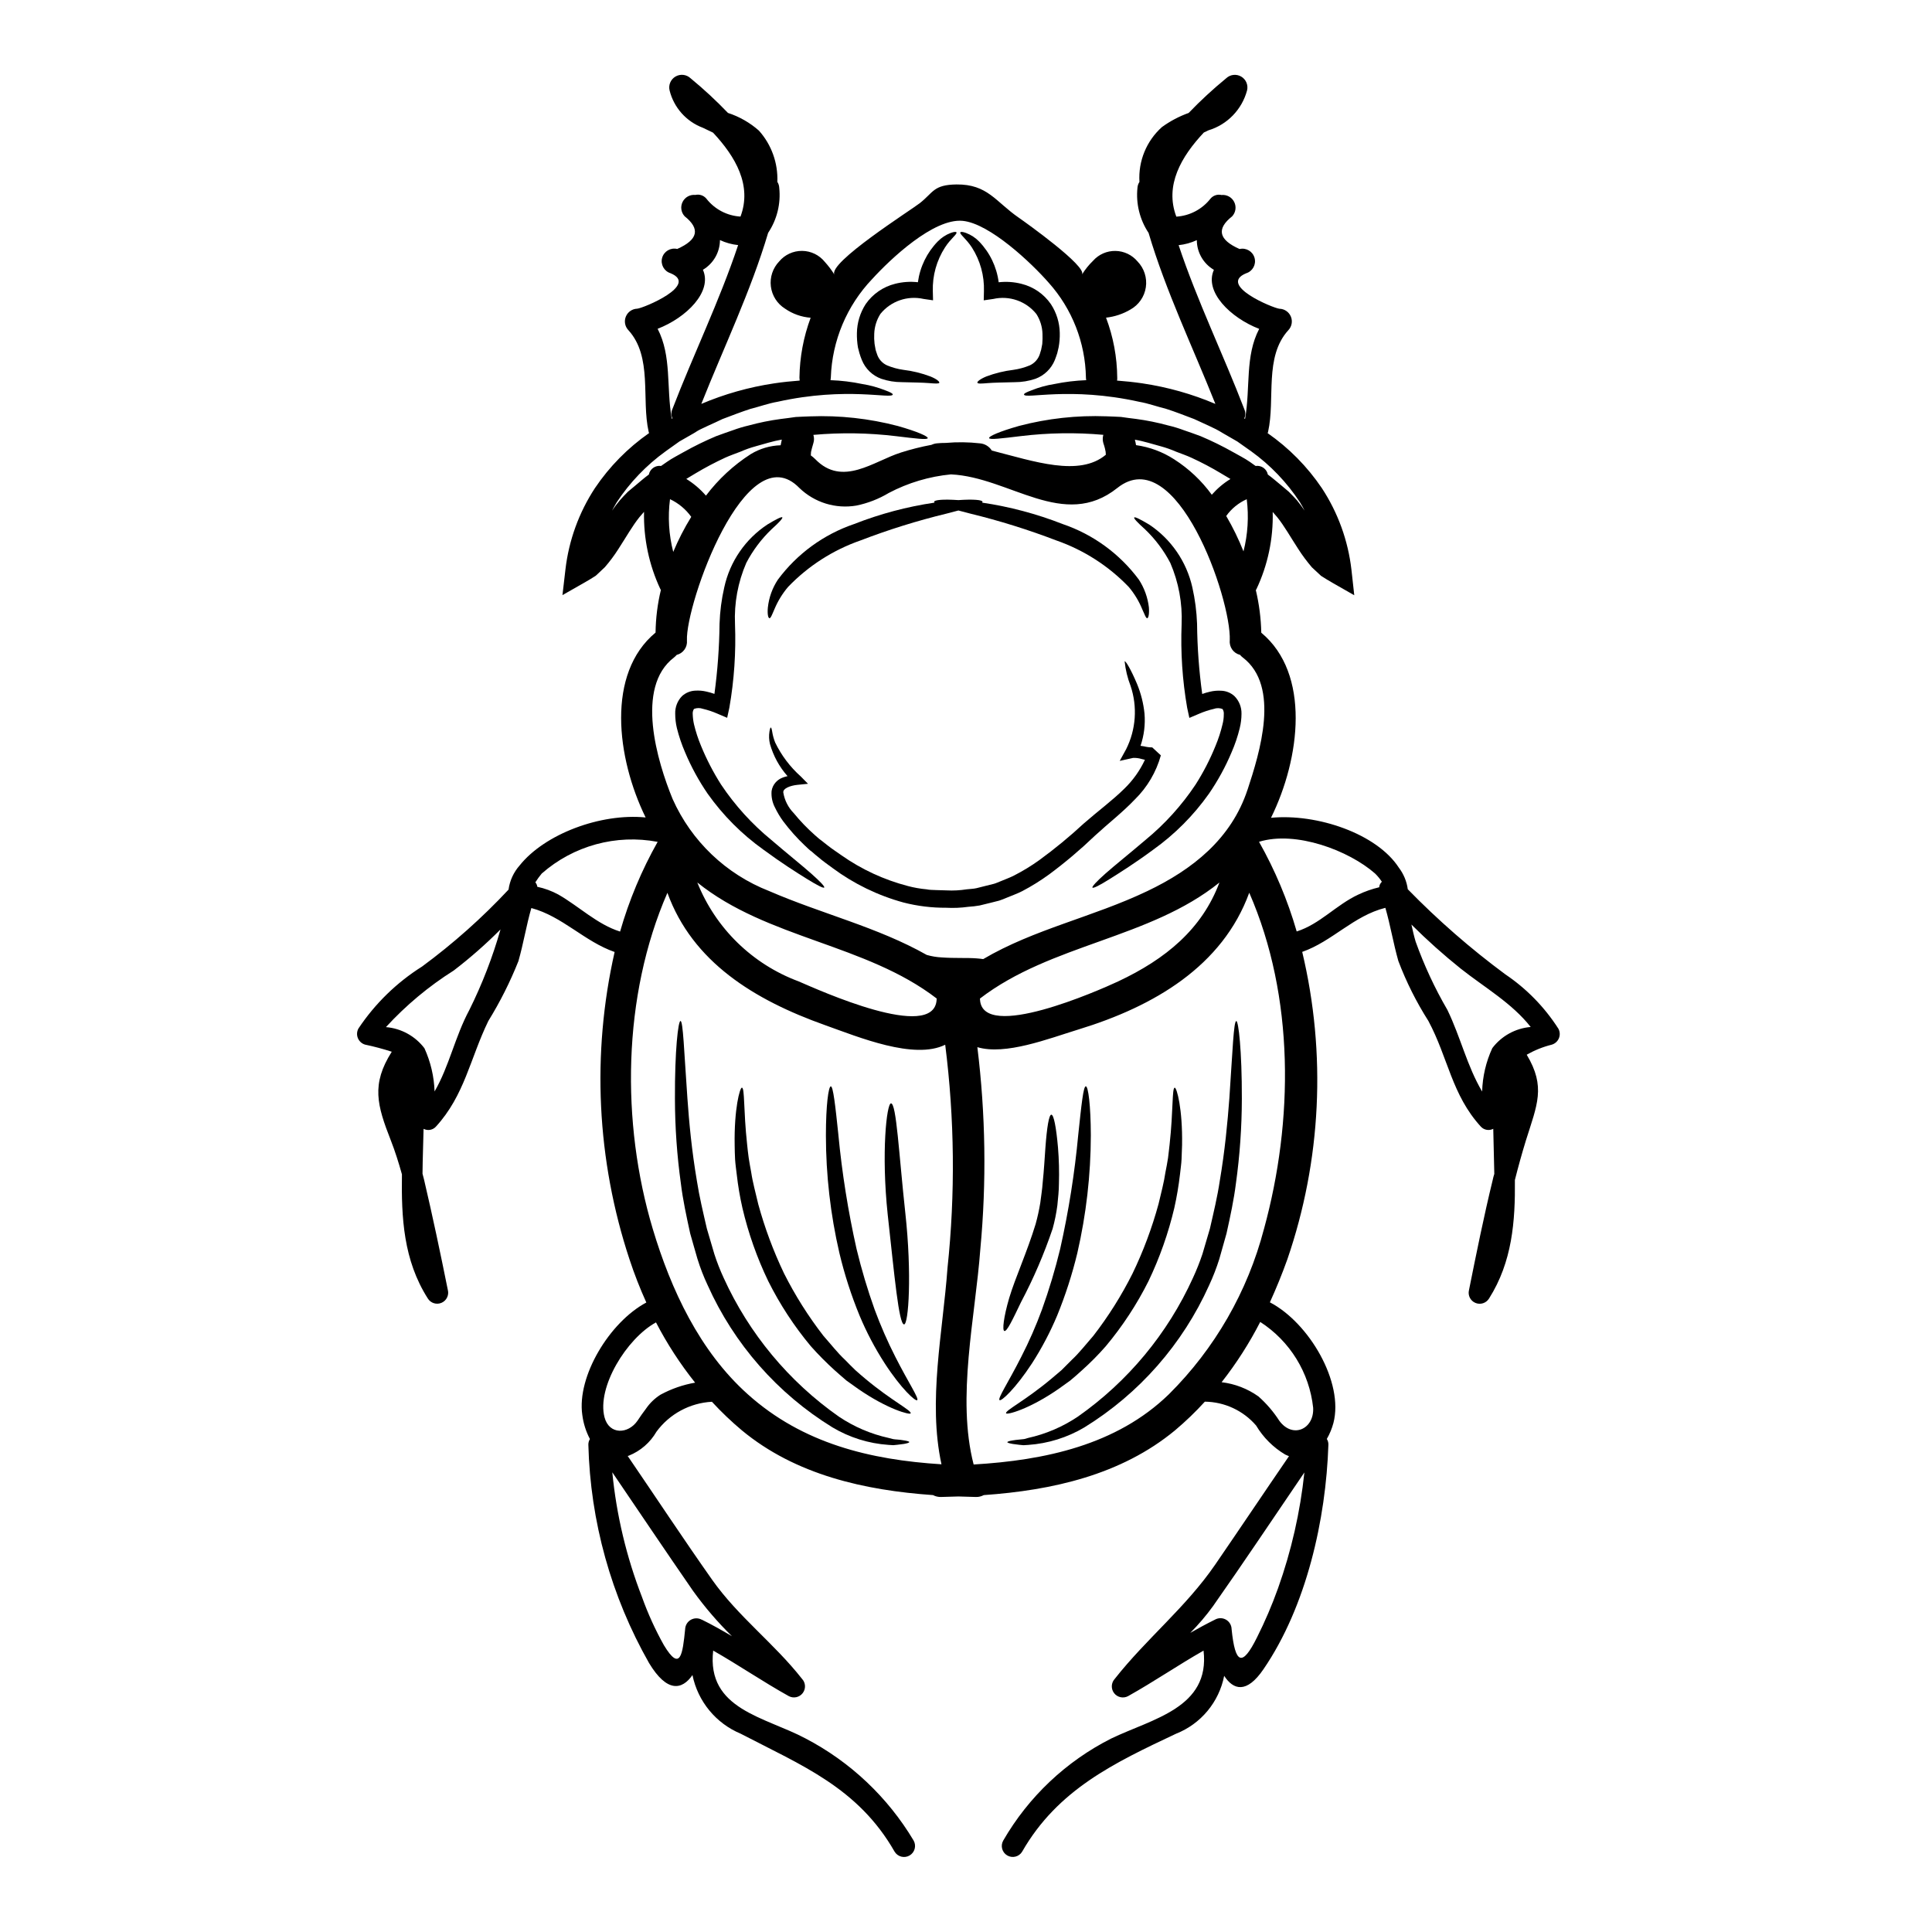 <?xml version="1.0" encoding="UTF-8"?>
<!-- Uploaded to: SVG Find, www.svgrepo.com, Generator: SVG Find Mixer Tools -->
<svg fill="#000000" width="800px" height="800px" version="1.1" viewBox="144 144 512 512" xmlns="http://www.w3.org/2000/svg">
 <g>
  <path d="m358.93 263.77c-0.027 0.281-0.055 0.609-0.055 0.918 0.422 0.297 0.816 0.633 1.18 0.996 7.211 7.43 15.473 0.527 22.656-1.742v-0.004c2.672-0.852 5.394-1.539 8.152-2.055 0.445-0.211 0.922-0.344 1.414-0.391 0.785-0.082 1.57-0.117 2.359-0.113 3.016-0.266 6.047-0.23 9.055 0.113 1.293 0.102 2.461 0.812 3.148 1.91 11.176 2.856 23.152 7.043 30.219 1.109-0.027-0.25-0.027-0.5-0.055-0.789v0.004c-0.078-0.301-0.145-0.605-0.191-0.914-0.137-0.473-0.246-0.945-0.418-1.387-0.207-0.715-0.207-1.477 0-2.191-7.273-0.652-14.598-0.539-21.848 0.336-5.293 0.637-8.316 1.023-8.426 0.523-0.141-0.441 2.633-1.715 7.926-3.215 7.559-1.988 15.371-2.848 23.184-2.551 1.246 0.055 2.523 0.082 3.824 0.164 1.305 0.195 2.633 0.363 3.992 0.527 2.863 0.383 5.699 0.957 8.484 1.719 1.434 0.332 2.84 0.758 4.215 1.277 1.469 0.527 2.66 0.891 4.379 1.555h0.004c2.984 1.258 5.894 2.688 8.715 4.281 1.441 0.836 2.941 1.555 4.379 2.555 0.5 0.359 1.027 0.719 1.523 1.078 1.516-0.227 2.941 0.773 3.246 2.277 1.273 0.914 2.363 1.914 3.574 2.887l1.969 1.66c0.914 0.891 1.441 1.5 2.188 2.301 0.719 0.887 1.387 1.801 2.023 2.715-0.414-0.746-0.789-1.496-1.246-2.215-3.445-5.254-7.82-9.832-12.918-13.504-1.246-0.887-2.469-1.746-3.688-2.606-1.273-0.746-2.555-1.469-3.801-2.191-0.637-0.395-1.246-0.746-1.887-1.078l-1.914-0.918c-1.305-0.582-2.551-1.18-3.797-1.746-2.551-0.969-5.019-1.941-7.457-2.715-2.469-0.609-4.797-1.469-7.086-1.859-18.469-4.106-30.363-0.637-30.586-1.941-0.055-0.25 0.637-0.609 2-1.109l-0.004-0.004c1.945-0.777 3.973-1.336 6.043-1.664 2.785-0.574 5.617-0.914 8.457-1.023-0.055-0.227-0.082-0.457-0.082-0.691-0.164-9.285-3.66-18.199-9.852-25.117-4.547-5.211-15.664-15.742-22.828-16.414-7.707-0.723-19.188 10.176-23.98 15.441h-0.004c-6.715 7.055-10.609 16.328-10.941 26.062-0.012 0.242-0.039 0.48-0.082 0.719 2.832 0.098 5.652 0.438 8.426 1.023 2.082 0.332 4.117 0.891 6.074 1.664 1.359 0.5 2.023 0.859 1.996 1.109-0.219 1.305-12.145-2.164-30.582 1.941-2.332 0.395-4.629 1.246-7.086 1.859-2.441 0.789-4.91 1.746-7.477 2.715-1.219 0.582-2.496 1.18-3.769 1.746-0.637 0.309-1.273 0.609-1.941 0.918-0.664 0.309-1.246 0.691-1.859 1.078-1.246 0.723-2.523 1.445-3.824 2.191-1.18 0.859-2.441 1.719-3.66 2.606v0.004c-5.102 3.68-9.488 8.254-12.953 13.504-0.441 0.719-0.832 1.469-1.246 2.215 0.637-0.914 1.305-1.832 2.055-2.715 0.719-0.789 1.246-1.414 2.16-2.301l1.996-1.66c1.18-0.973 2.273-1.969 3.543-2.887 0.312-1.496 1.73-2.492 3.242-2.277 0.527-0.359 1.027-0.719 1.555-1.078 1.414-1 2.91-1.719 4.352-2.555h0.004c2.816-1.59 5.723-3.012 8.703-4.266 1.719-0.664 2.941-1.027 4.379-1.555h0.004c1.387-0.516 2.801-0.941 4.242-1.277 2.785-0.762 5.621-1.336 8.484-1.719 1.336-0.164 2.664-0.332 3.969-0.527 1.305-0.082 2.578-0.109 3.824-0.164 7.824-0.297 15.648 0.562 23.223 2.551 5.297 1.5 8.043 2.773 7.93 3.215-0.137 0.5-3.148 0.113-8.426-0.523-7.262-0.875-14.598-0.988-21.883-0.336 0.227 0.715 0.227 1.48 0 2.191-0.137 0.441-0.277 0.914-0.395 1.387h0.004c-0.059 0.316-0.137 0.633-0.227 0.941zm198.04 152.81c0.441 0.781 0.5 1.723 0.16 2.555s-1.043 1.465-1.906 1.715c-2.32 0.578-4.551 1.477-6.629 2.66 5.117 8.543 2.754 13.254-0.219 22.738-1.055 3.438-2.023 6.93-2.914 10.453 0.109 10.949-0.691 21.684-6.848 31.414-0.75 1.227-2.281 1.727-3.609 1.172-1.328-0.551-2.055-1.988-1.711-3.387 1.969-9.789 3.938-19.551 6.297-29.227 0.105-0.531 0.246-1.055 0.414-1.574-0.055-3.992-0.219-7.984-0.277-11.949-1.09 0.566-2.426 0.34-3.269-0.555-7.738-8.457-8.66-18.188-13.922-28.031-3.188-5.012-5.856-10.336-7.961-15.891-1.332-4.688-2.106-9.445-3.438-14.086-8.402 2.082-14.086 8.902-22.043 11.676l0.004-0.004c6.434 26.984 5.07 55.238-3.938 81.477-1.387 3.883-2.941 7.68-4.629 11.395 10.367 5.406 19.656 21.184 16.832 32-0.395 1.473-0.984 2.891-1.746 4.211 0.293 0.457 0.438 0.988 0.418 1.527-0.641 19.715-5.797 42.812-17.191 59.477-4.492 6.598-8.016 5.492-10.426 1.773l-0.004 0.004c-1.363 6.961-6.184 12.75-12.785 15.348-16.277 7.684-31.305 14.754-40.758 31.25v0.004c-0.824 1.352-2.582 1.789-3.949 0.988-1.367-0.801-1.84-2.547-1.066-3.93 6.711-11.617 16.664-21.02 28.641-27.062 10.895-5.238 26.23-8.125 24.453-23.289-6.766 3.852-13.199 8.266-19.992 12.059h0.004c-1.262 0.68-2.832 0.348-3.711-0.785-0.875-1.133-0.805-2.734 0.168-3.789 8.457-10.73 18.801-18.895 26.621-30.281 6.547-9.535 12.988-19.16 19.551-28.734-0.336-0.141-0.637-0.25-0.973-0.418l-0.004 0.004c-3.18-1.879-5.84-4.531-7.734-7.707-3.41-3.961-8.359-6.262-13.586-6.324-2.461 2.707-5.102 5.246-7.902 7.602-14.281 11.809-32.527 15.887-50.688 17.16-0.629 0.34-1.336 0.516-2.051 0.5-1.555-0.027-3.106-0.082-4.66-0.137-1.574 0.055-3.148 0.109-4.684 0.137-0.715 0.008-1.422-0.164-2.051-0.5-18.137-1.273-36.406-5.348-50.66-17.16-2.805-2.352-5.453-4.879-7.934-7.574-5.836 0.312-11.23 3.223-14.695 7.934-1.66 2.875-4.238 5.109-7.32 6.348-0.098 0.047-0.199 0.074-0.305 0.086 7.457 10.922 14.754 21.988 22.375 32.801 6.93 9.812 16.445 16.859 23.82 26.258 0.984 1.047 1.059 2.648 0.184 3.785-0.875 1.137-2.441 1.473-3.703 0.789-6.82-3.797-13.258-8.207-20.02-12.059-1.801 15.609 13.727 17.551 24.48 23.289 11.871 6.195 21.785 15.566 28.645 27.062 0.777 1.391 0.297 3.148-1.082 3.949-1.375 0.801-3.137 0.352-3.965-1.008-9.68-16.945-24.598-22.848-40.762-31.25v-0.004c-6.586-2.738-11.383-8.566-12.809-15.555-2.754 3.969-6.738 4.723-11.508-3.188-10.039-17.668-15.566-37.543-16.082-57.859-0.008-0.527 0.137-1.047 0.418-1.5-1.055-1.996-1.738-4.164-2.023-6.402-1.473-10.203 7.207-24.57 16.969-29.781-1.691-3.734-3.184-7.555-4.465-11.449-8.688-26.285-10.051-54.441-3.938-81.441-7.953-2.754-13.836-9.445-22.07-11.648-1.332 4.633-2.082 9.371-3.414 14.031l0.004 0.004c-2.195 5.519-4.867 10.836-7.984 15.891-4.848 9.953-6.266 19.68-13.918 28.031-0.836 0.895-2.16 1.121-3.246 0.555-0.082 3.965-0.25 7.93-0.281 11.895 0.137 0.527 0.281 1.082 0.418 1.609 2.273 9.703 4.328 19.438 6.297 29.227h0.004c0.344 1.395-0.383 2.836-1.711 3.387-1.328 0.555-2.863 0.055-3.609-1.172-6.465-10.148-7.019-21.402-6.852-32.887-0.859-3.051-1.797-6.074-2.938-8.98-3.66-9.344-5.242-14.863 0.246-23.516v0.004c-2.328-0.754-4.691-1.383-7.086-1.887-0.859-0.254-1.555-0.887-1.895-1.715-0.34-0.832-0.285-1.77 0.148-2.555 4.402-6.598 10.145-12.191 16.859-16.418 8.246-6.078 15.918-12.902 22.918-20.391 0.324-2.375 1.348-4.606 2.941-6.402 6.629-8.316 21.434-13.895 33.387-12.715-7.738-15.809-10.453-38.156 2.633-48.996v0.004c0.047-3.816 0.52-7.609 1.414-11.316-0.039-0.07-0.086-0.133-0.137-0.195-3.004-6.406-4.484-13.418-4.332-20.488l-1.18 1.359c-1.887 2.332-3.578 5.352-5.629 8.512-1.074 1.684-2.269 3.285-3.578 4.797l-2.414 2.269c-0.996 0.637-2.023 1.273-3.078 1.859-0.027 0.027-5.738 3.273-5.738 3.273l0.789-6.793c0.891-7.707 3.574-15.098 7.828-21.586 3.84-5.695 8.699-10.633 14.336-14.562-0.027-0.109-0.082-0.219-0.109-0.332-1.969-8.707 1.082-19.852-5.379-26.953h-0.004c-0.91-0.965-1.168-2.379-0.656-3.606 0.508-1.227 1.691-2.039 3.019-2.078 1.664-0.164 16.418-6.266 8.816-9.398-1.719-0.535-2.703-2.336-2.227-4.074 0.48-1.734 2.25-2.777 4-2.356 5.512-2.441 6.168-5.328 1.969-8.66-0.957-1.031-1.176-2.551-0.543-3.809 0.629-1.258 1.973-1.996 3.375-1.848 1.074-0.25 2.199 0.125 2.91 0.969 2.191 2.82 5.492 4.559 9.055 4.769 3.106-8.266-1.305-15.863-7.266-22.238-0.914-0.418-1.797-0.859-2.715-1.305v0.004c-4.383-1.648-7.68-5.344-8.809-9.891-0.352-1.445 0.293-2.949 1.582-3.691 1.289-0.742 2.914-0.551 3.988 0.477 3.481 2.859 6.785 5.922 9.902 9.176 3.027 0.984 5.82 2.582 8.203 4.688 3.332 3.723 5.082 8.598 4.883 13.586 0.309 0.469 0.48 1.016 0.5 1.574 0.445 4.199-0.594 8.418-2.941 11.93-4.629 15.555-11.703 30.219-17.711 45.336v-0.004c6.16-2.613 12.629-4.441 19.246-5.434 2.363-0.363 4.656-0.582 6.82-0.746v-0.004c-0.035-0.262-0.055-0.523-0.059-0.785 0.074-5.418 1.078-10.785 2.969-15.863-2.438-0.188-4.785-1.02-6.793-2.414-2.074-1.297-3.449-3.457-3.75-5.883-0.301-2.426 0.508-4.856 2.199-6.621 1.508-1.801 3.742-2.828 6.094-2.801 2.348 0.027 4.559 1.109 6.023 2.941 0.953 1.051 1.809 2.184 2.551 3.387-1.969-3.078 20.469-17.273 22.629-18.996 3.578-2.828 3.578-4.852 9.68-4.938 8.289-0.082 10.367 4.574 16.531 8.816 1.801 1.246 18.133 12.895 16.746 15.055v0.004c0.816-1.328 1.793-2.547 2.914-3.629 1.5-1.703 3.672-2.664 5.941-2.629 2.269 0.031 4.41 1.051 5.867 2.793 1.758 1.816 2.57 4.348 2.195 6.852-0.375 2.5-1.895 4.68-4.109 5.902-1.969 1.16-4.164 1.887-6.438 2.137 1.922 5.082 2.926 10.461 2.969 15.891 0.023 0.262 0.004 0.527-0.055 0.785 2.164 0.164 4.438 0.395 6.82 0.746v0.004c6.621 0.988 13.086 2.816 19.246 5.434-6.016-15.113-13.086-29.754-17.711-45.336l-0.004 0.004c-2.332-3.516-3.371-7.731-2.938-11.93 0.035-0.559 0.215-1.102 0.527-1.574-0.34-5.5 1.855-10.852 5.957-14.531 2.172-1.578 4.559-2.84 7.086-3.742 3.121-3.254 6.438-6.316 9.926-9.176 1.074-1.023 2.695-1.219 3.981-0.473 1.285 0.742 1.922 2.246 1.566 3.688-1.359 5.055-5.227 9.051-10.234 10.566-0.395 0.191-0.832 0.395-1.219 0.582-5.988 6.375-10.426 14-7.289 22.293 3.559-0.223 6.856-1.961 9.051-4.769 0.707-0.848 1.836-1.223 2.914-0.969 1.398-0.145 2.742 0.59 3.371 1.852 0.629 1.258 0.41 2.773-0.547 3.805-4.211 3.324-3.574 6.211 1.969 8.66 1.75-0.41 3.508 0.641 3.977 2.371 0.473 1.734-0.516 3.531-2.234 4.059-7.598 3.148 7.156 9.234 8.82 9.398 1.332 0.031 2.519 0.844 3.031 2.074s0.25 2.644-0.668 3.609c-6.461 7.086-3.41 18.246-5.375 26.953-0.027 0.109-0.082 0.219-0.109 0.332h-0.004c5.644 3.93 10.516 8.867 14.363 14.562 4.266 6.492 6.949 13.891 7.844 21.602l0.75 6.793-5.688-3.246c-1.078-0.609-2.106-1.246-3.106-1.887l-2.441-2.269h0.004c-1.297-1.516-2.492-3.117-3.574-4.797-2.055-3.148-3.742-6.184-5.629-8.512l-1.18-1.359c0.18 7.074-1.301 14.094-4.328 20.488-0.039 0.082-0.086 0.156-0.145 0.223 0.879 3.699 1.363 7.484 1.445 11.289 13.086 10.867 10.371 33.242 2.578 49.051 12.23-1.18 28.059 4.215 33.887 13.227v-0.004c1.266 1.668 2.082 3.637 2.359 5.711 7.996 8.199 16.637 15.738 25.844 22.547 5.613 3.785 10.395 8.676 14.047 14.375zm-17.492 5.184c2.441-3.227 6.141-5.266 10.172-5.602-4.992-6.348-12.203-10.453-18.551-15.473-4.559-3.652-8.918-7.551-13.059-11.676 0.336 1.5 0.664 2.996 1.109 4.496 2.25 6.289 5.07 12.359 8.43 18.133 3.496 7.211 5.215 14.918 9.207 21.629h-0.004c0.109-3.981 1.027-7.894 2.695-11.508zm-29.977-42.629c0.043-0.559 0.297-1.078 0.707-1.461-0.52-0.789-1.125-1.523-1.805-2.188-6.957-6.102-20.988-11.414-30.75-8.402h0.004c4.238 7.508 7.59 15.48 9.98 23.762 6.156-1.941 10.453-7.043 16.359-9.785 1.762-0.832 3.606-1.477 5.504-1.926zm-26.48 141.37c3.543 4.852 9.258 2.219 8.98-3.383h0.004c-0.984-9.328-6.144-17.711-14.031-22.793-2.894 5.641-6.32 10.988-10.234 15.973 3.519 0.418 6.875 1.715 9.762 3.769 2.125 1.883 3.984 4.047 5.519 6.434zm-0.332 44.414c3.535-9.922 5.883-20.227 6.984-30.703-8.043 11.809-15.969 23.707-24.207 35.426-1.82 2.516-3.84 4.883-6.031 7.086 2.137-1.219 4.328-2.414 6.574-3.519h-0.004c0.906-0.5 2.008-0.492 2.902 0.023 0.898 0.516 1.457 1.465 1.48 2.5 0.945 9.371 2.828 10.062 6.738 2.188 2.117-4.215 3.973-8.559 5.562-13zm-3.715-95.25c7.82-28.559 8.152-61.5-3.91-89.086-7.086 19.438-25.191 30.109-45.266 36.238-8.016 2.469-19.355 6.902-26.789 4.688v-0.004c2.191 17.766 2.457 35.711 0.789 53.531-1.332 17.969-6.348 39.402-1.773 57.07 18.77-1.109 37.848-5.117 51.738-18.605 12.172-12.094 20.879-27.23 25.207-43.836zm-5.019-214.67c1.469-8.398-0.055-16.555 3.742-23.844-7.625-2.941-14.613-9.84-12.004-15.641v-0.004c-2.793-1.641-4.512-4.633-4.523-7.871-1.523 0.707-3.152 1.156-4.82 1.332 4.934 14.836 11.84 28.949 17.441 43.559h-0.004c0.336 0.758 0.316 1.621-0.055 2.363 0.078 0.02 0.152 0.047 0.223 0.09zm0.664 98.27c3.188-9.707 8.762-27.367-1.273-35.031-0.27-0.199-0.512-0.434-0.723-0.691-1.734-0.418-2.894-2.051-2.719-3.824 0.445-11.02-14.137-52.902-29.809-40.398-14.195 11.312-28.477-2.859-44.059-3.606v-0.004c-5.769 0.551-11.379 2.227-16.504 4.93-2.656 1.59-5.559 2.719-8.59 3.34-5.481 0.934-11.082-0.797-15.086-4.656-14.137-14.562-30.219 30.832-29.809 40.398v0.004c0.168 1.77-0.988 3.394-2.715 3.824-0.219 0.25-0.461 0.484-0.719 0.691-10.371 7.902-4.41 27.648-0.363 37.492 4.984 11.184 14.176 19.953 25.586 24.402 13.945 6.047 28.754 9.566 41.758 16.926h-0.004c1.312 0.375 2.66 0.602 4.019 0.664 3.356 0.25 6.691 0.055 9.18 0.25 0.664 0.055 1.246 0.109 1.773 0.191 13.504-7.957 28.977-11.09 43.504-18.023 11.965-5.711 22.254-13.836 26.551-26.895zm-1.082-63.137c1.148-4.519 1.438-9.211 0.863-13.836-2.176 0.973-4.055 2.504-5.438 4.445 1.758 3.004 3.285 6.141 4.574 9.375zm-3.438-19.188c-0.836-0.5-1.664-0.973-2.469-1.469h0.004c-2.566-1.543-5.215-2.941-7.934-4.188-1.082-0.5-2.688-1.082-3.996-1.574-1.293-0.566-2.629-1.039-3.988-1.414-2.387-0.637-4.629-1.387-6.957-1.773h-0.004c0.129 0.473 0.23 0.953 0.305 1.438 3.609 0.504 7.062 1.793 10.121 3.773 3.875 2.477 7.254 5.656 9.957 9.375 1.434-1.637 3.106-3.051 4.961-4.184zm-29.777 133.14c12.672-5.965 22.207-13.867 26.84-26.207-18.523 14.918-44.586 16.25-63.469 30.754v-0.004c0.023 0.121 0.031 0.242 0.027 0.363 0.773 11.031 31.387-2.469 36.602-4.906zm-45.227 75.965c2.086-19.688 1.883-39.547-0.605-59.184-8.238 4.074-22.875-1.996-31.836-5.188-18.797-6.691-35.129-16.746-41.785-35.074-11.949 27.395-12.285 61.008-3.883 89.059 4.824 16.109 12.422 32.418 25.191 43.84 14.586 13.086 32.473 17.359 51.324 18.551-3.648-16.754 0.375-35.141 1.594-51.996zm-2.887-71.066h0.004c0.02-0.121 0.027-0.242 0.027-0.363-18.852-14.5-44.918-15.836-63.441-30.754v0.004c4.84 12.133 14.59 21.652 26.84 26.203 5.242 2.254 35.797 16.121 36.574 4.918zm-41.328-146.99c0.086-0.496 0.195-0.996 0.309-1.496-2.332 0.395-4.578 1.137-6.93 1.773v0.004c-1.367 0.371-2.703 0.844-3.996 1.414-1.305 0.5-2.938 1.082-4.019 1.574-2.715 1.254-5.363 2.652-7.93 4.188-0.789 0.496-1.609 0.969-2.441 1.469 1.953 1.203 3.711 2.699 5.211 4.434 3.281-4.348 7.312-8.082 11.898-11.02 2.383-1.441 5.102-2.246 7.887-2.332zm-11.258-53.043 0.004 0.004c-1.672-0.172-3.305-0.621-4.828-1.332-0.02 3.234-1.734 6.223-4.516 7.871 2.578 5.797-4.379 12.703-12.004 15.641 3.769 7.289 2.269 15.445 3.742 23.844v0.004c0.055-0.047 0.121-0.086 0.191-0.109-0.355-0.746-0.375-1.605-0.055-2.363 5.613-14.598 12.504-28.711 17.453-43.547zm-9.648 364.27c2.715 1.332 5.348 2.824 7.984 4.379l0.008 0.004c-3.766-3.691-7.207-7.699-10.289-11.98-7.211-10.426-14.281-20.965-21.406-31.441h-0.004c1.102 11.305 3.742 22.406 7.848 32.996 1.582 4.426 3.531 8.707 5.824 12.809 4.383 7.266 4.965 2.363 5.633-4.238 0.035-1.031 0.602-1.969 1.496-2.481 0.895-0.512 1.988-0.523 2.894-0.035zm-7.559-282.96c1.348-3.215 2.941-6.32 4.773-9.289-1.445-2.019-3.383-3.629-5.629-4.684-0.605 4.672-0.316 9.414 0.855 13.973zm5.797 220.16h0.004c-3.969-4.973-7.445-10.32-10.371-15.973-7.789 4.269-15.719 17.191-13.641 25.152 1.246 4.688 6.266 4.492 8.734 0.914 0.719-1.105 1.473-2.16 2.273-3.215h-0.004c1.016-1.477 2.316-2.731 3.828-3.688 2.867-1.555 5.965-2.633 9.18-3.191zm-9.926-143.32c-10.988-2.086-22.324 1.016-30.723 8.402-0.613 0.738-1.176 1.516-1.688 2.328 0.285 0.332 0.469 0.742 0.523 1.18 1.945 0.41 3.824 1.105 5.574 2.055 5.438 3.106 10.316 7.926 16.363 9.812h-0.004c2.375-8.289 5.715-16.27 9.953-23.777zm-49.91 44.559c3.406-6.848 6.172-13.996 8.266-21.352-3.883 3.902-8.023 7.539-12.395 10.887-6.629 4.18-12.672 9.223-17.969 15 4.039 0.336 7.75 2.371 10.203 5.602 1.641 3.602 2.555 7.496 2.688 11.453 3.914-6.781 5.379-14.438 9.207-21.59z"/>
  <path d="m471.63 414.59c0.582-0.027 1.5 7.816 1.473 20.602-0.016 7.512-0.539 15.016-1.574 22.457-0.527 4.215-1.469 8.66-2.496 13.254-0.609 2.191-1.246 4.441-1.887 6.691h0.004c-0.754 2.394-1.66 4.738-2.719 7.016-7.008 15.59-18.531 28.715-33.082 37.68-4.512 2.676-9.59 4.258-14.82 4.625l-1.305 0.082c-0.395-0.027-0.746-0.082-1.109-0.109-0.664-0.082-1.246-0.164-1.715-0.223-0.945-0.164-1.445-0.332-1.445-0.469 0-0.137 0.5-0.336 1.445-0.473 0.469-0.082 1.051-0.164 1.715-0.219 0.363-0.031 0.723-0.086 1.109-0.113 0.387-0.027 0.789-0.191 1.18-0.305 4.727-1.039 9.211-2.961 13.227-5.656 13.273-9.312 23.809-22.008 30.512-36.77 0.957-2.07 1.801-4.188 2.523-6.352 0.664-2.269 1.305-4.492 1.969-6.691 1-4.352 1.996-8.508 2.606-12.594 1.387-8.18 2.078-15.637 2.551-21.961 0.859-12.602 1.137-20.473 1.84-20.473z"/>
  <path d="m473.01 333.17c-0.004 1.281-0.16 2.555-0.469 3.801-0.535 2.195-1.258 4.336-2.164 6.406-1.621 3.848-3.629 7.519-5.992 10.961-4.062 5.746-9.062 10.766-14.789 14.852-4.723 3.496-8.707 5.992-11.48 7.738-2.773 1.746-4.41 2.551-4.602 2.301-0.191-0.246 1.051-1.609 3.492-3.769 2.441-2.16 6.156-5.117 10.535-8.848 5.125-4.207 9.602-9.148 13.281-14.664 2.082-3.262 3.856-6.703 5.305-10.289 0.773-1.852 1.395-3.762 1.855-5.711 0.227-0.871 0.34-1.766 0.336-2.668 0.047-0.484-0.07-0.973-0.336-1.383-0.746-0.293-1.574-0.305-2.324-0.027-1.324 0.309-2.613 0.734-3.859 1.273l-2.606 1.109-0.582-2.688c-1.27-7.305-1.762-14.719-1.469-22.129 0.238-5.57-0.789-11.125-2.996-16.246-1.73-3.312-3.992-6.32-6.691-8.902-1.996-1.797-3.051-2.91-2.883-3.148 0.168-0.238 1.523 0.418 3.938 1.859l0.004-0.004c5.836 3.871 9.949 9.855 11.477 16.691 0.711 3.164 1.129 6.387 1.246 9.625 0.059 6.227 0.512 12.438 1.363 18.605 0.676-0.25 1.371-0.453 2.078-0.609 0.961-0.23 1.953-0.312 2.941-0.254 1.316 0.039 2.574 0.551 3.539 1.445 1.227 1.242 1.895 2.93 1.852 4.672z"/>
  <path d="m455.32 432.25c0.527-0.027 2.106 5.574 1.941 15.223-0.055 1.18-0.082 2.441-0.137 3.742-0.055 1.305-0.281 2.66-0.418 4.047l-0.004 0.004c-0.344 2.973-0.844 5.926-1.496 8.848-1.582 6.695-3.875 13.203-6.848 19.406-3.09 6.168-6.887 11.953-11.316 17.246-1.98 2.262-4.098 4.402-6.344 6.406-1.055 0.941-2.051 1.859-3.078 2.688-1.055 0.75-2.078 1.5-3.051 2.191-7.93 5.492-13.777 6.957-13.945 6.488-0.336-0.719 4.91-3.242 11.922-9.094 0.887-0.75 1.773-1.527 2.754-2.332 0.891-0.859 1.773-1.801 2.754-2.754 1.969-1.828 3.715-4.102 5.684-6.348h0.004c3.992-5.16 7.477-10.699 10.402-16.535 2.848-5.906 5.148-12.059 6.875-18.383 0.691-2.941 1.441-5.711 1.832-8.402 0.246-1.332 0.527-2.606 0.691-3.824 0.164-1.219 0.277-2.441 0.418-3.578 0.996-9.074 0.609-15.012 1.359-15.039z"/>
  <path d="m449.36 342.07 2.273 2.106 0.004 0.004c-1.227 4.426-3.598 8.453-6.879 11.672-3.269 3.438-7.016 6.32-10.629 9.648h0.004c-3.797 3.641-7.816 7.043-12.039 10.18-2.289 1.668-4.695 3.172-7.207 4.488-1.273 0.664-2.691 1.137-4.051 1.719-0.691 0.277-1.359 0.582-2.051 0.789l-2.191 0.555-2.941 0.719 0.004 0.004c-1.008 0.176-2.027 0.297-3.047 0.359-1.949 0.273-3.918 0.355-5.883 0.25-3.805 0.023-7.598-0.441-11.281-1.387-6.789-1.855-13.176-4.957-18.828-9.152-1.309-0.969-2.664-1.914-3.801-2.91-0.582-0.473-1.18-0.945-1.715-1.445l-0.445-0.332-0.5-0.445-0.832-0.789v0.008c-2.102-1.988-4.031-4.152-5.769-6.465-0.828-1.133-1.551-2.34-2.16-3.606-0.719-1.352-1.039-2.879-0.918-4.406 0.129-0.887 0.527-1.707 1.137-2.363 0.527-0.562 1.184-0.992 1.914-1.246 0.387-0.137 0.781-0.246 1.18-0.336-2.172-2.453-3.762-5.363-4.656-8.512-0.262-1.082-0.309-2.203-0.137-3.301 0.109-0.691 0.246-1.082 0.359-1.082 0.109 0 0.25 0.395 0.363 1.082h-0.004c0.156 0.988 0.422 1.957 0.789 2.887 1.652 3.418 3.961 6.481 6.793 9.008l1.914 1.941-2.801 0.281c-1.859 0.191-3.883 0.941-3.742 2.023h-0.004c0.34 2.082 1.32 4.008 2.801 5.508 1.699 2.082 3.562 4.019 5.574 5.793l0.789 0.691 0.363 0.309 0.445 0.332c0.578 0.473 1.18 0.918 1.77 1.391 1.219 0.969 2.441 1.742 3.688 2.633 5.316 3.734 11.266 6.484 17.555 8.125 1.633 0.438 3.305 0.73 4.988 0.883 0.391 0.082 0.785 0.129 1.184 0.145l1.359 0.055 2.754 0.082c1.777 0.094 3.562 0 5.324-0.281 0.859-0.109 1.746-0.109 2.606-0.305l2.633-0.664 1.914-0.473c0.637-0.164 1.219-0.473 1.832-0.691 1.219-0.527 2.469-0.945 3.633-1.555h-0.004c2.309-1.184 4.523-2.535 6.629-4.047 4.117-3 8.051-6.242 11.785-9.703 3.769-3.297 7.68-6.184 10.703-9.18 2.297-2.207 4.168-4.82 5.508-7.707-0.332-0.082-0.637-0.164-0.914-0.219l0.004-0.004c-0.723-0.215-1.473-0.309-2.223-0.277l-3.543 0.789 1.691-3.078 0.004-0.004c2.617-5.219 3.043-11.266 1.18-16.801-0.812-2.094-1.34-4.281-1.574-6.516 0.281-0.109 1.555 1.914 3.273 5.961 1.047 2.523 1.719 5.188 1.996 7.902 0.242 2.891-0.117 5.797-1.055 8.543 0.309 0.055 0.609 0.109 0.918 0.137 0.715 0.184 1.449 0.277 2.188 0.281z"/>
  <path d="m448.47 304.98c0.137 1.832-0.137 2.754-0.418 2.856-0.359 0.059-0.691-0.941-1.387-2.469l0.004-0.004c-0.875-2.109-2.07-4.074-3.543-5.82-5.352-5.574-11.945-9.801-19.242-12.34-7.414-2.836-14.996-5.203-22.707-7.082l-3.191-0.836c-0.996 0.25-2.023 0.527-3.188 0.836-7.715 1.871-15.301 4.238-22.707 7.082-7.301 2.539-13.895 6.766-19.246 12.34-1.48 1.746-2.688 3.711-3.578 5.82-0.664 1.527-1.027 2.527-1.359 2.469s-0.582-1.023-0.418-2.856l0.004 0.004c0.281-2.637 1.195-5.168 2.66-7.379 5.082-6.84 12.121-11.977 20.188-14.723 6.875-2.699 14.035-4.606 21.344-5.68-0.082-0.082-0.137-0.137-0.137-0.219 0.055-0.5 2.441-0.723 6.43-0.445 3.969-0.281 6.352-0.055 6.406 0.445 0 0.082-0.055 0.137-0.141 0.219 7.32 1.078 14.492 2.984 21.379 5.684 8.066 2.746 15.109 7.883 20.188 14.723 1.441 2.223 2.352 4.746 2.66 7.375z"/>
  <path d="m431.75 431.88c0.637 0 1.305 4.938 1.332 12.988-0.023 10.5-1.223 20.965-3.578 31.199-1.363 5.652-3.152 11.195-5.352 16.582-1.84 4.383-4.059 8.594-6.625 12.594-4.492 6.875-8.18 10.148-8.625 9.816-0.609-0.395 2.246-4.578 5.738-11.48 2.086-4.062 3.918-8.246 5.492-12.531 1.895-5.269 3.504-10.641 4.824-16.082 2.246-9.992 3.848-20.113 4.797-30.309 0.832-7.832 1.34-12.777 1.996-12.777z"/>
  <path d="m424.85 232.25c0.031 1.281-0.07 2.562-0.309 3.824-0.109 0.496-0.246 1.023-0.359 1.523-0.168 0.555-0.418 1.219-0.637 1.801v0.004c-0.938 2.316-2.812 4.129-5.16 4.988-1.762 0.594-3.606 0.895-5.461 0.891-3.148 0.082-5.488 0.109-7.152 0.246-1.664 0.137-2.633 0.219-2.754-0.109-0.109-0.25 0.668-0.945 2.332-1.637h-0.004c2.332-0.879 4.762-1.473 7.238-1.773 1.488-0.211 2.941-0.609 4.328-1.184 1.273-0.586 2.238-1.684 2.664-3.019 0.082-0.395 0.223-0.664 0.336-1.105 0.109-0.527 0.191-1.027 0.305-1.574l-0.004-0.004c0.074-0.891 0.094-1.789 0.055-2.688-0.059-1.863-0.625-3.676-1.633-5.242-2.738-3.391-7.168-4.93-11.414-3.965l-2.523 0.363 0.055-2.441c0.125-4.086-0.984-8.117-3.188-11.562-1.551-2.387-3.383-3.606-3.051-4.023 0.137-0.191 0.637-0.137 1.5 0.168v0.004c1.297 0.484 2.469 1.25 3.434 2.242 2.863 2.949 4.691 6.746 5.211 10.824 2.023-0.23 4.07-0.09 6.043 0.414 3.168 0.781 5.941 2.695 7.793 5.379 1.496 2.277 2.312 4.934 2.356 7.656z"/>
  <path d="m424.38 448.11c0.262 3.188 0.344 6.391 0.246 9.59 0 1.801-0.219 3.742-0.414 5.738-0.273 2.078-0.691 4.137-1.246 6.156-2.266 6.703-5.066 13.215-8.375 19.469-2.301 4.797-3.769 7.902-4.438 7.652-0.555-0.191-0.219-3.543 1.305-8.762 1.609-5.352 4.723-12.117 7.016-19.633h-0.004c0.504-1.824 0.91-3.676 1.215-5.547 0.223-1.859 0.527-3.629 0.637-5.348 0.363-3.469 0.527-6.629 0.723-9.289 0.395-5.379 0.941-8.734 1.574-8.734 0.637 0 1.289 3.297 1.762 8.707z"/>
  <path d="m397.45 205.56c0.359 0.418-1.5 1.637-3.023 4.023-2.215 3.441-3.34 7.473-3.219 11.562l0.059 2.441-2.496-0.363c-4.262-0.965-8.703 0.57-11.453 3.965-1 1.574-1.566 3.383-1.637 5.242-0.047 0.898-0.02 1.797 0.086 2.688 0.082 0.527 0.191 1.027 0.277 1.574 0.109 0.441 0.246 0.719 0.363 1.105l-0.004 0.004c0.414 1.34 1.383 2.441 2.66 3.019 1.375 0.578 2.82 0.977 4.297 1.184 2.477 0.297 4.906 0.891 7.234 1.773 1.691 0.691 2.441 1.387 2.332 1.664-0.109 0.281-1.082 0.219-2.754 0.082-1.672-0.137-4.023-0.164-7.156-0.246-1.859 0.004-3.703-0.297-5.465-0.891-2.352-0.852-4.227-2.668-5.156-4.988-0.242-0.59-0.457-1.191-0.637-1.805-0.137-0.5-0.246-1.027-0.395-1.523-0.211-1.262-0.301-2.543-0.273-3.824 0.047-2.719 0.852-5.371 2.328-7.656 1.859-2.68 4.625-4.59 7.789-5.379 1.977-0.504 4.023-0.645 6.047-0.414 0.551-4.078 2.398-7.871 5.269-10.816 0.961-0.984 2.125-1.75 3.41-2.242 0.871-0.309 1.398-0.363 1.516-0.18z"/>
  <path d="m381.28 503.59c3.496 6.902 6.379 11.09 5.769 11.48-0.445 0.332-4.16-2.941-8.625-9.816h0.004c-2.578-3.992-4.797-8.207-6.629-12.594-2.211-5.379-4-10.926-5.348-16.582-2.371-10.23-3.57-20.695-3.578-31.199 0-8.039 0.691-12.988 1.305-12.988 0.609 0 1.18 4.938 1.996 12.781h-0.004c0.973 10.195 2.582 20.316 4.824 30.309 1.312 5.441 2.914 10.809 4.801 16.082 1.582 4.277 3.414 8.461 5.484 12.527z"/>
  <path d="m373.38 509.44c7.016 5.848 12.285 8.371 11.949 9.121-0.164 0.445-6.019-1.023-13.949-6.516-0.996-0.691-1.996-1.441-3.074-2.191-1-0.832-2-1.746-3.078-2.688-2.231-2.019-4.352-4.156-6.352-6.406-4.418-5.293-8.203-11.082-11.285-17.25-2.984-6.199-5.281-12.707-6.848-19.406-0.664-2.922-1.164-5.875-1.496-8.848-0.168-1.387-0.363-2.754-0.445-4.047-0.082-1.289-0.082-2.551-0.109-3.742-0.168-9.652 1.387-15.254 1.914-15.223 0.789 0.027 0.395 5.965 1.387 15.027 0.109 1.141 0.25 2.332 0.418 3.578 0.164 1.219 0.441 2.496 0.664 3.824 0.395 2.691 1.18 5.465 1.859 8.402h-0.004c1.727 6.324 4.019 12.48 6.848 18.395 2.938 5.836 6.43 11.371 10.43 16.531 1.996 2.246 3.742 4.523 5.711 6.348 0.941 0.945 1.832 1.891 2.754 2.754 0.93 0.871 1.844 1.586 2.707 2.336z"/>
  <path d="m383.92 465.46c1.773 16.164 0.859 29.582-0.336 29.52-1.387-0.055-2.551-12.988-4.328-29.059-1.746-16.441-0.277-29.473 0.863-29.52 1.445 0 2.082 13.281 3.801 29.059z"/>
  <path d="m384.97 526.16c0 0.164-0.496 0.332-1.414 0.496-0.473 0.059-1.055 0.141-1.746 0.223-0.332 0.027-0.691 0.082-1.078 0.109l-1.309-0.082c-5.231-0.363-10.301-1.949-14.805-4.633-14.562-8.949-26.09-22.082-33.082-37.68-1.07-2.269-1.977-4.617-2.715-7.016-0.664-2.242-1.273-4.492-1.914-6.691-1-4.574-1.969-9.055-2.469-13.254-1.035-7.441-1.559-14.945-1.574-22.457-0.055-12.785 0.863-20.629 1.473-20.602 0.691 0 0.941 7.871 1.832 20.469 0.441 6.32 1.133 13.777 2.523 21.961 0.637 4.106 1.633 8.266 2.633 12.594 0.637 2.191 1.305 4.414 1.969 6.691l-0.004-0.004c0.699 2.172 1.531 4.297 2.488 6.367 6.711 14.762 17.254 27.457 30.527 36.77 4.016 2.695 8.5 4.617 13.223 5.656 0.395 0.109 0.789 0.219 1.18 0.305 0.395 0.082 0.789 0.082 1.105 0.113 0.578 0.043 1.152 0.117 1.723 0.219 0.938 0.137 1.434 0.305 1.434 0.445z"/>
  <path d="m358.93 375.46c2.441 2.16 3.688 3.492 3.496 3.742-0.191 0.25-1.801-0.555-4.574-2.273-2.769-1.719-6.766-4.242-11.508-7.738-5.734-4.086-10.738-9.105-14.809-14.852-2.359-3.445-4.367-7.125-5.984-10.977-0.898-2.074-1.621-4.215-2.168-6.406-0.297-1.246-0.445-2.519-0.445-3.801-0.059-1.742 0.59-3.434 1.805-4.684 0.973-0.883 2.227-1.395 3.543-1.445 0.988-0.062 1.977 0.023 2.938 0.254 0.715 0.156 1.422 0.359 2.109 0.609 0.836-6.168 1.289-12.383 1.355-18.605 0.109-3.242 0.527-6.465 1.25-9.625 1.492-6.852 5.613-12.844 11.48-16.691 2.387-1.441 3.769-2.106 3.91-1.859 0.137 0.246-0.859 1.363-2.856 3.148v0.004c-2.699 2.582-4.961 5.59-6.691 8.902-2.223 5.117-3.246 10.672-2.996 16.246 0.281 7.41-0.219 14.828-1.496 22.129l-0.582 2.688-2.609-1.109c-1.234-0.539-2.516-0.965-3.824-1.273-0.766-0.277-1.605-0.27-2.363 0.027-0.262 0.41-0.379 0.898-0.332 1.383 0.027 0.898 0.137 1.789 0.332 2.668 0.465 1.949 1.086 3.859 1.859 5.711 1.465 3.578 3.25 7.023 5.324 10.289 3.695 5.527 8.191 10.48 13.34 14.691 4.328 3.715 8.055 6.684 10.496 8.848z"/>
 </g>
</svg>